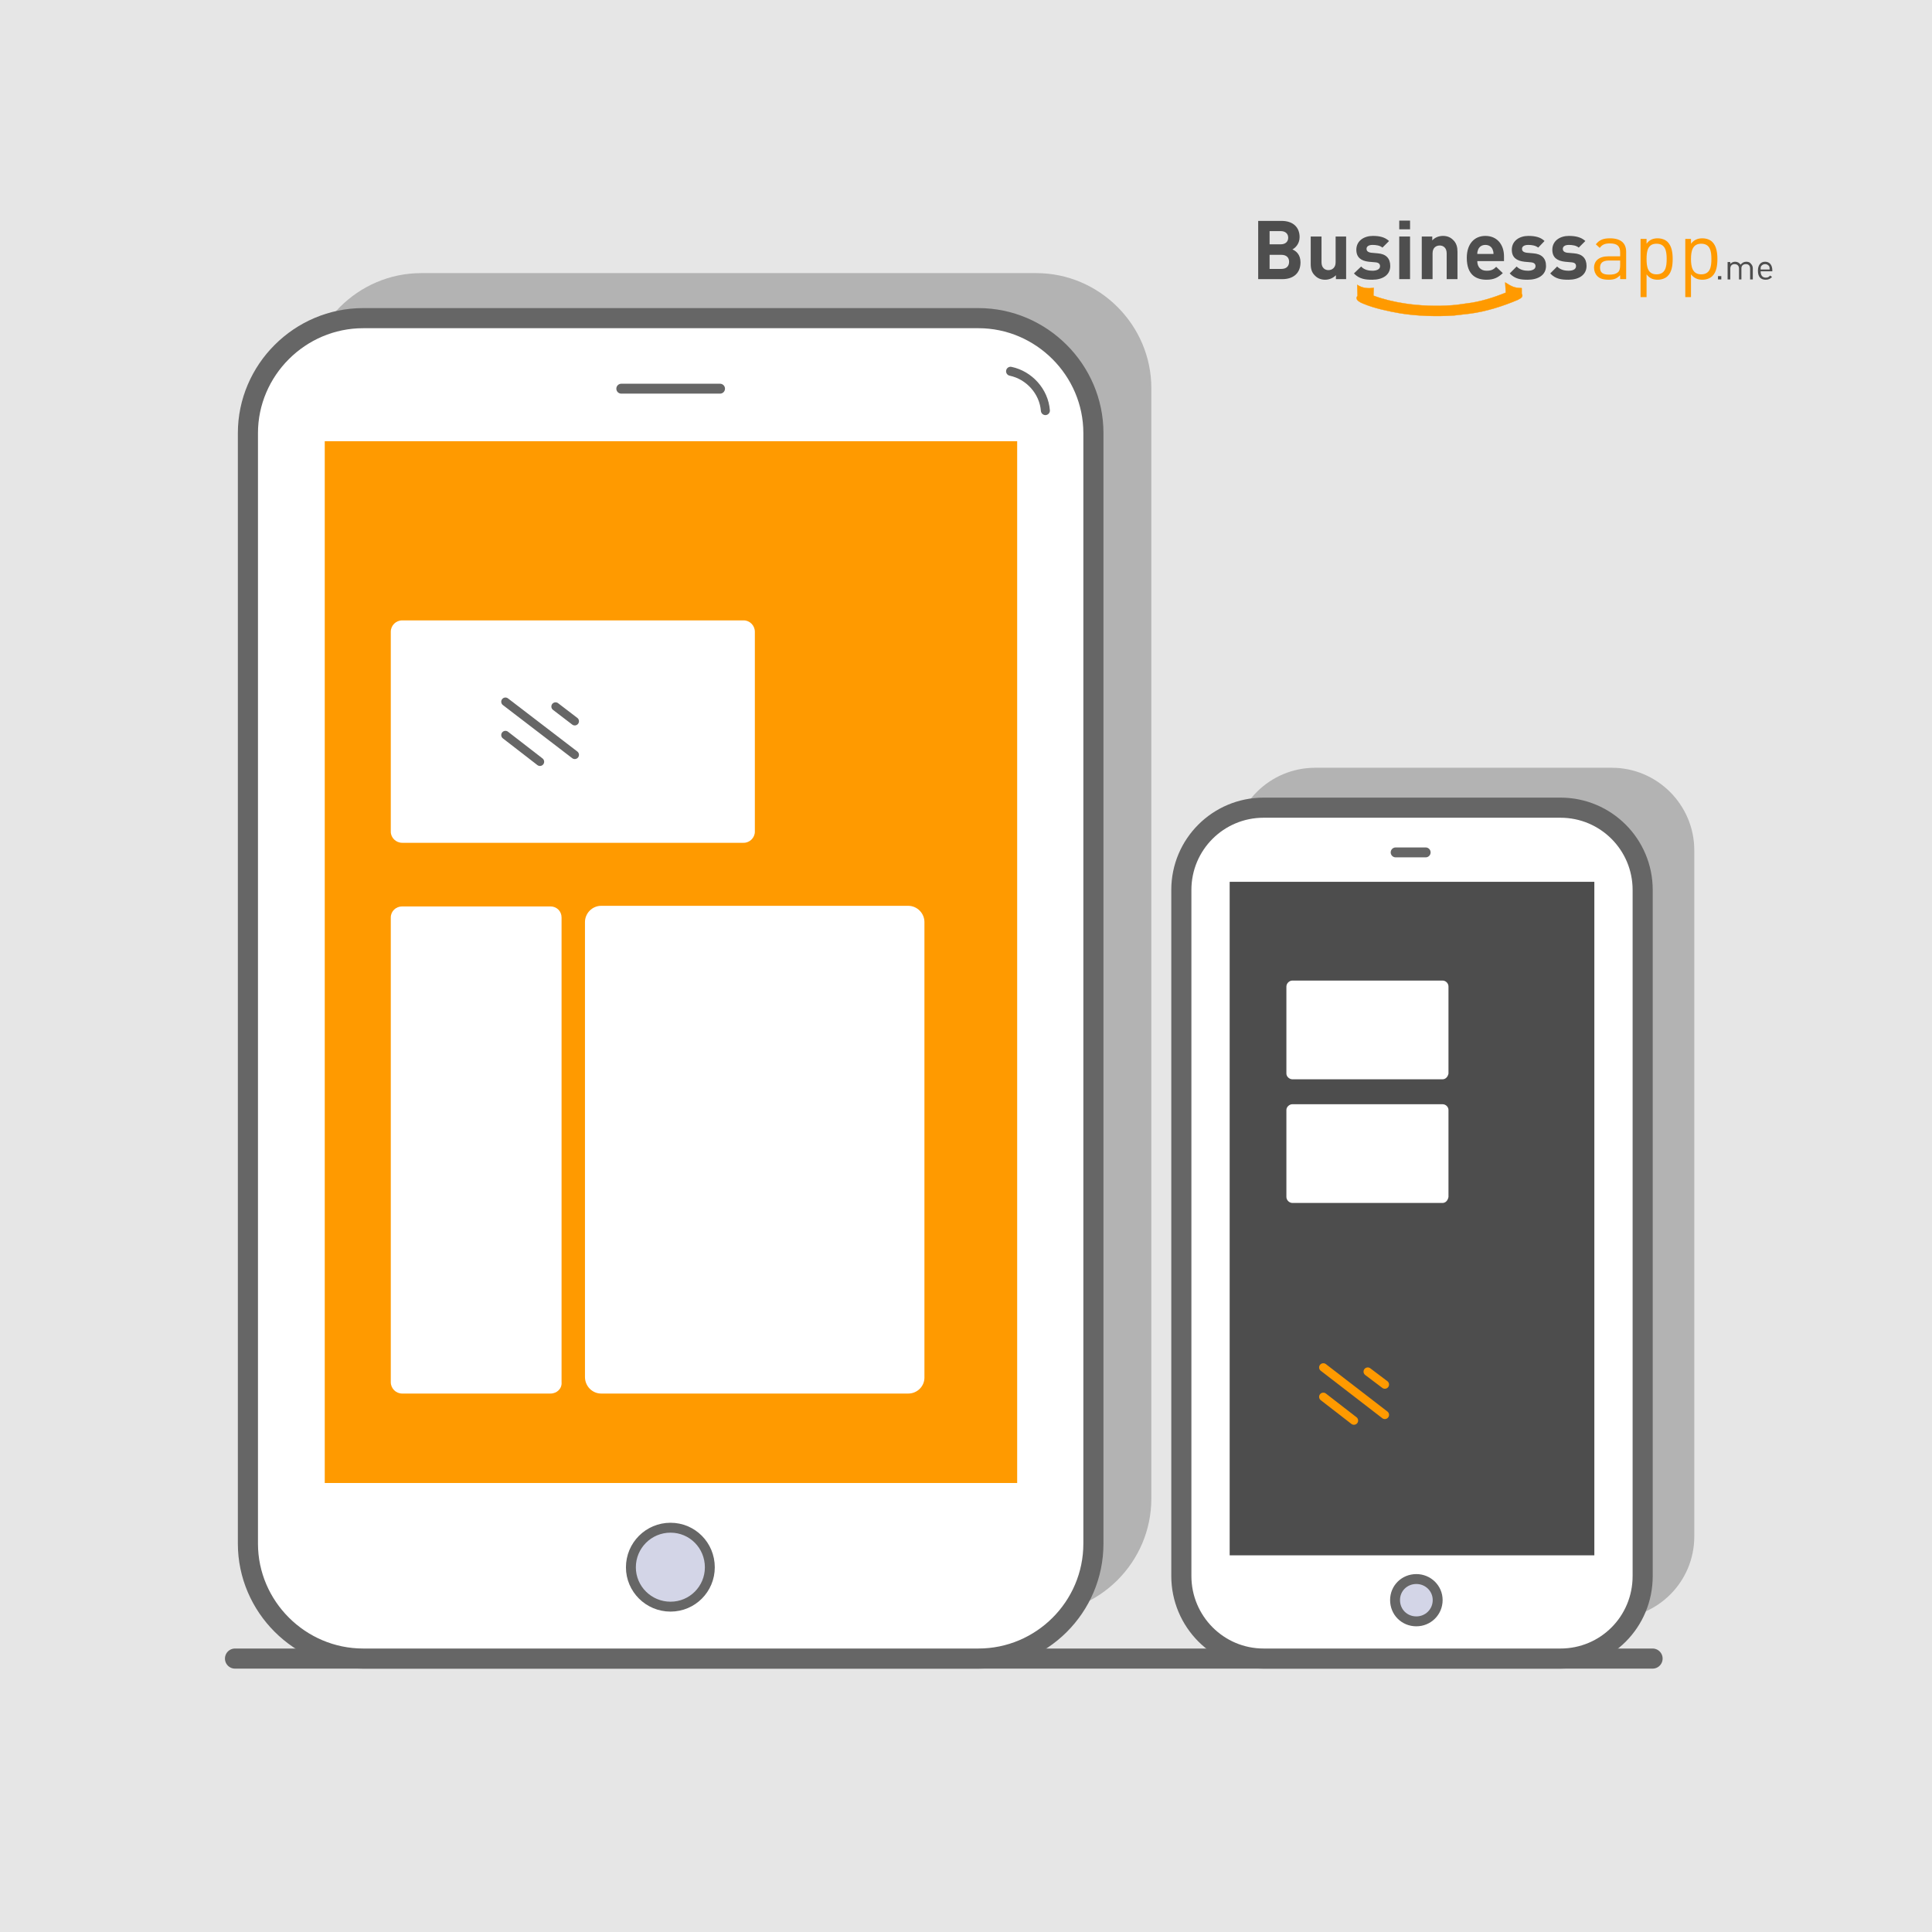<?xml version="1.0" encoding="UTF-8"?>
<!DOCTYPE svg PUBLIC "-//W3C//DTD SVG 1.1//EN" "http://www.w3.org/Graphics/SVG/1.1/DTD/svg11.dtd">
<!-- Creator: CorelDRAW 2021 (64-Bit) -->
<svg xmlns="http://www.w3.org/2000/svg" xml:space="preserve" width="450px" height="450px" version="1.1" style="shape-rendering:geometricPrecision; text-rendering:geometricPrecision; image-rendering:optimizeQuality; fill-rule:evenodd; clip-rule:evenodd"
viewBox="0 0 64.37 64.37"
 xmlns:xlink="http://www.w3.org/1999/xlink"
 xmlns:xodm="http://www.corel.com/coreldraw/odm/2003">
 <defs>
  <style type="text/css">
   <![CDATA[
    .str3 {stroke:#666666;stroke-width:0.3;stroke-linecap:round;stroke-miterlimit:2.613}
    .str4 {stroke:#666666;stroke-width:0.28;stroke-linecap:round;stroke-miterlimit:2.613}
    .str2 {stroke:#FF9A00;stroke-width:0.28;stroke-linecap:round;stroke-miterlimit:2.613}
    .str1 {stroke:#666666;stroke-width:0.33;stroke-linecap:round;stroke-miterlimit:2.613}
    .str0 {stroke:#666666;stroke-width:0.67;stroke-linecap:round;stroke-miterlimit:2.613}
    .str5 {stroke:#FF9A00;stroke-width:0.01;stroke-linecap:round;stroke-linejoin:round;stroke-miterlimit:22.926}
    .fil8 {fill:none}
    .fil1 {fill:none;fill-rule:nonzero}
    .fil0 {fill:#E6E6E6}
    .fil10 {fill:#FF9A00}
    .fil5 {fill:#4D4D4D;fill-rule:nonzero}
    .fil9 {fill:#4E4E4E;fill-rule:nonzero}
    .fil2 {fill:#B3B3B3;fill-rule:nonzero}
    .fil4 {fill:#D3D5E7;fill-rule:nonzero}
    .fil6 {fill:#FF9A00;fill-rule:nonzero}
    .fil3 {fill:white;fill-rule:nonzero}
    .fil7 {fill:white;fill-rule:nonzero}
   ]]>
  </style>
 </defs>
 <g id="Layer_x0020_1">
  <g id="_2207674942240">
   <g>
    <polygon class="fil0" points="0,0 64.37,0 64.37,64.37 0,64.37 "/>
    <line id="Bottom_line_6_" class="fil1 str0" x1="7.83" y1="55.26" x2="55.06" y2= "55.26" />
    <path id="Shadow_29_" class="fil2" d="M53.7 53.93l-9.88 0c-1.52,0 -2.75,-1.23 -2.75,-2.74l0 -22.86c0,-1.53 1.24,-2.75 2.75,-2.75l9.88 0c1.52,0 2.75,1.24 2.75,2.75l0 22.86c0,1.52 -1.23,2.74 -2.75,2.74z"/>
    <path id="Shape_42_" class="fil3 str0" d="M51.99 55.26l-9.89 0c-1.52,0 -2.74,-1.24 -2.74,-2.75l0 -22.86c0,-1.52 1.23,-2.74 2.74,-2.74l9.89 0c1.52,0 2.74,1.23 2.74,2.74l0 22.86c0,1.53 -1.22,2.75 -2.74,2.75z"/>
    <line id="Speaker_2_" class="fil1 str1" x1="46.5" y1="28.4" x2="47.5" y2= "28.4" />
    <path id="Button_1_" class="fil4 str1" d="M47.9 53.31c0,-0.39 -0.32,-0.7 -0.71,-0.7 -0.4,0 -0.71,0.31 -0.71,0.7 0,0.4 0.31,0.71 0.71,0.71 0.39,0 0.71,-0.31 0.71,-0.71z"/>
    <polygon id="Shape_41_" class="fil5" points="40.97,51.82 53.12,51.82 53.12,29.38 40.97,29.38 "/>
    <path id="_32nd_8_" class="fil3" d="M48.06 40.08l-5 0c-0.1,0 -0.2,-0.09 -0.2,-0.2l0 -2.9c0,-0.1 0.1,-0.19 0.2,-0.19l5 0c0.11,0 0.2,0.09 0.2,0.19l0 2.9c-0.02,0.11 -0.09,0.2 -0.2,0.2z"/>
    <path id="_31st_8_" class="fil3" d="M48.06 35.96l-5 0c-0.1,0 -0.2,-0.09 -0.2,-0.19l0 -2.9c0,-0.11 0.1,-0.2 0.2,-0.2l5 0c0.11,0 0.2,0.09 0.2,0.2l0 2.9c-0.02,0.1 -0.09,0.19 -0.2,0.19z"/>
    <line id="Bottom_24_" class="fil1 str2" x1="44.09" y1="46.54" x2="45.11" y2= "47.33" />
    <line id="Middle_22_" class="fil1 str2" x1="44.09" y1="45.56" x2="46.14" y2= "47.14" />
    <line id="Top_25_" class="fil1 str2" x1="45.57" y1="45.7" x2="46.14" y2= "46.13" />
    <path id="Shadow_27_" class="fil2" d="M34.53 53.77l-20.5 0c-2.1,0 -3.83,-1.73 -3.83,-3.84l0 -37c0,-2.1 1.73,-3.83 3.83,-3.83l20.5 0c2.1,0 3.83,1.73 3.83,3.83l0 37c0,2.12 -1.73,3.84 -3.83,3.84z"/>
    <path id="Shape_40_" class="fil3 str0" d="M32.6 55.26l-20.5 0c-2.11,0 -3.84,-1.73 -3.84,-3.83l0 -37c0,-2.1 1.73,-3.83 3.84,-3.83l20.5 0c2.1,0 3.83,1.73 3.83,3.83l0 37c0,2.12 -1.73,3.83 -3.83,3.83z"/>
    <line id="Speaker_1_" class="fil1 str1" x1="20.7" y1="12.95" x2="23.99" y2= "12.95" />
    <path id="Button" class="fil4 str1" d="M23.65 52.22c0,-0.73 -0.58,-1.32 -1.31,-1.32 -0.73,0 -1.32,0.59 -1.32,1.32 0,0.72 0.59,1.31 1.32,1.31 0.73,0 1.31,-0.59 1.31,-1.31z"/>
    <path id="Line_11_" class="fil1 str3" d="M33.67 12.37c0.62,0.13 1.11,0.67 1.16,1.31"/>
    <polygon id="Shape_39_" class="fil6" points="10.82,49.41 33.89,49.41 33.89,14.7 10.82,14.7 "/>
    <path id="_33rd_7_" class="fil7" d="M30.26 46.43l-10.23 0c-0.3,0 -0.54,-0.25 -0.54,-0.55l0 -15.16c0,-0.29 0.24,-0.54 0.54,-0.54l10.23 0c0.3,0 0.54,0.25 0.54,0.54l0 15.18c0,0.29 -0.24,0.53 -0.54,0.53z"/>
    <path id="_32nd_7_" class="fil7" d="M18.34 46.43l-4.94 0c-0.21,0 -0.38,-0.17 -0.38,-0.38l0 -15.48c0,-0.21 0.17,-0.37 0.38,-0.37l4.94 0c0.21,0 0.37,0.16 0.37,0.37l0 15.48c0.02,0.21 -0.15,0.38 -0.37,0.38z"/>
    <path id="_31st_7_" class="fil7" d="M24.78 28.08l-11.38 0c-0.21,0 -0.38,-0.17 -0.38,-0.37l0 -6.66c0,-0.21 0.17,-0.38 0.38,-0.38l11.38 0c0.2,0 0.37,0.17 0.37,0.38l0 6.66c0,0.2 -0.17,0.37 -0.37,0.37z"/>
    <line id="Bottom_23_" class="fil1 str4" x1="16.84" y1="24.49" x2="17.99" y2= "25.38" />
    <line id="Middle_21_" class="fil1 str4" x1="16.84" y1="23.38" x2="19.15" y2= "25.15" />
    <line id="Top_24_" class="fil1 str4" x1="18.51" y1="23.54" x2="19.15" y2= "24.03" />
   </g>
   <g>
    <rect class="fil8" x="41.21" y="6.96" width="18.55" height="3.95"/>
    <path class="fil9" d="M43.33 8.74c0,-0.26 -0.15,-0.38 -0.27,-0.43 0.1,-0.05 0.24,-0.19 0.24,-0.41 0,-0.33 -0.22,-0.54 -0.6,-0.54l-0.78 0 0 1.94 0.81 0c0.35,0 0.6,-0.19 0.6,-0.56zm-0.38 -0.02c0,0.14 -0.08,0.24 -0.26,0.24l-0.39 0 0 -0.47 0.39 0c0.18,0 0.26,0.1 0.26,0.23zm-0.03 -0.8c0,0.13 -0.09,0.22 -0.25,0.22l-0.37 0 0 -0.44 0.37 0c0.16,0 0.25,0.09 0.25,0.22z"/>
    <path id="_1" class="fil9" d="M44.85 9.3l0 -1.42 -0.35 0 0 0.86c0,0.19 -0.13,0.26 -0.24,0.26 -0.11,0 -0.23,-0.07 -0.23,-0.26l0 -0.86 -0.36 0 0 0.91c0,0.16 0.03,0.29 0.15,0.4 0.08,0.08 0.19,0.13 0.33,0.13 0.13,0 0.26,-0.05 0.36,-0.15l0 0.13 0.34 0z"/>
    <path id="_2" class="fil9" d="M46.32 8.86c0,-0.25 -0.14,-0.4 -0.42,-0.42l-0.22 -0.02c-0.13,-0.02 -0.15,-0.08 -0.15,-0.13 0,-0.07 0.06,-0.13 0.2,-0.13 0.12,0 0.25,0.02 0.33,0.09l0.22 -0.22c-0.14,-0.13 -0.32,-0.17 -0.54,-0.17 -0.29,0 -0.55,0.16 -0.55,0.46 0,0.26 0.16,0.37 0.41,0.4l0.23 0.02c0.11,0.01 0.15,0.06 0.15,0.13 0,0.11 -0.13,0.15 -0.25,0.15 -0.11,0 -0.27,-0.02 -0.38,-0.14l-0.24 0.23c0.18,0.19 0.39,0.21 0.61,0.21 0.34,0 0.6,-0.15 0.6,-0.46z"/>
    <path id="_3" class="fil9" d="M46.98 9.3l0 -1.42 -0.36 0 0 1.42 0.36 0zm0 -1.66l0 -0.29 -0.36 0 0 0.29 0.36 0z"/>
    <path id="_4" class="fil9" d="M48.56 9.3l0 -0.91c0,-0.15 -0.03,-0.29 -0.15,-0.4 -0.08,-0.08 -0.19,-0.13 -0.33,-0.13 -0.14,0 -0.27,0.05 -0.36,0.15l0 -0.13 -0.35 0 0 1.42 0.36 0 0 -0.86c0,-0.19 0.12,-0.26 0.24,-0.26 0.11,0 0.23,0.07 0.23,0.26l0 0.86 0.36 0z"/>
    <path id="_5" class="fil9" d="M50.11 8.7l0 -0.16c0,-0.39 -0.23,-0.68 -0.62,-0.68 -0.37,0 -0.62,0.27 -0.62,0.73 0,0.58 0.32,0.73 0.66,0.73 0.25,0 0.39,-0.08 0.54,-0.22l-0.22 -0.21c-0.09,0.09 -0.16,0.13 -0.32,0.13 -0.2,0 -0.31,-0.13 -0.31,-0.32l0.89 0zm-0.35 -0.24l-0.54 0c0,-0.06 0.01,-0.1 0.03,-0.15 0.04,-0.09 0.12,-0.15 0.24,-0.15 0.12,0 0.2,0.06 0.24,0.15 0.02,0.05 0.03,0.09 0.03,0.15z"/>
    <path id="_6" class="fil9" d="M51.51 8.86c0,-0.25 -0.14,-0.4 -0.43,-0.42l-0.22 -0.02c-0.13,-0.02 -0.15,-0.08 -0.15,-0.13 0,-0.07 0.06,-0.13 0.21,-0.13 0.12,0 0.24,0.02 0.33,0.09l0.21 -0.22c-0.13,-0.13 -0.32,-0.17 -0.54,-0.17 -0.29,0 -0.55,0.16 -0.55,0.46 0,0.26 0.16,0.37 0.42,0.4l0.22 0.02c0.11,0.01 0.15,0.06 0.15,0.13 0,0.11 -0.13,0.15 -0.25,0.15 -0.11,0 -0.26,-0.02 -0.38,-0.14l-0.23 0.23c0.18,0.19 0.38,0.21 0.6,0.21 0.34,0 0.61,-0.15 0.61,-0.46z"/>
    <path id="_7" class="fil9" d="M52.86 8.86c0,-0.25 -0.14,-0.4 -0.42,-0.42l-0.23 -0.02c-0.12,-0.02 -0.14,-0.08 -0.14,-0.13 0,-0.07 0.06,-0.13 0.2,-0.13 0.12,0 0.25,0.02 0.33,0.09l0.22 -0.22c-0.14,-0.13 -0.33,-0.17 -0.55,-0.17 -0.29,0 -0.55,0.16 -0.55,0.46 0,0.26 0.16,0.37 0.42,0.4l0.22 0.02c0.12,0.01 0.15,0.06 0.15,0.13 0,0.11 -0.12,0.15 -0.25,0.15 -0.11,0 -0.26,-0.02 -0.38,-0.14l-0.23 0.23c0.18,0.19 0.38,0.21 0.61,0.21 0.33,0 0.6,-0.15 0.6,-0.46z"/>
    <path class="fil6" d="M54.18 9.3l0 -0.91c0,-0.29 -0.18,-0.45 -0.54,-0.45 -0.22,0 -0.35,0.05 -0.47,0.2l0.13 0.12c0.08,-0.11 0.17,-0.15 0.34,-0.15 0.25,0 0.34,0.1 0.34,0.3l0 0.13 -0.4 0c-0.3,0 -0.47,0.15 -0.47,0.38 0,0.11 0.04,0.21 0.11,0.28 0.08,0.08 0.19,0.12 0.38,0.12 0.18,0 0.27,-0.04 0.38,-0.15l0 0.13 0.2 0zm-0.2 -0.47c0,0.11 -0.02,0.19 -0.06,0.23 -0.09,0.08 -0.19,0.09 -0.31,0.09 -0.21,0 -0.3,-0.07 -0.3,-0.23 0,-0.16 0.09,-0.24 0.3,-0.24l0.37 0 0 0.15z"/>
    <path class="fil6" d="M55.73 8.63c0,-0.21 -0.03,-0.43 -0.17,-0.57 -0.07,-0.07 -0.19,-0.12 -0.33,-0.12 -0.14,0 -0.27,0.04 -0.37,0.18l0 -0.16 -0.2 0 0 1.94 0.2 0 0 -0.76c0.1,0.14 0.23,0.18 0.37,0.18 0.14,0 0.26,-0.05 0.33,-0.12 0.14,-0.13 0.17,-0.36 0.17,-0.57zm-0.2 0c0,0.26 -0.04,0.51 -0.34,0.51 -0.29,0 -0.33,-0.25 -0.33,-0.51 0,-0.26 0.04,-0.51 0.33,-0.51 0.3,0 0.34,0.25 0.34,0.51z"/>
    <path class="fil6" d="M57.22 8.63c0,-0.21 -0.03,-0.43 -0.17,-0.57 -0.07,-0.07 -0.19,-0.12 -0.33,-0.12 -0.14,0 -0.27,0.04 -0.38,0.18l0 -0.16 -0.19 0 0 1.94 0.19 0 0 -0.76c0.11,0.14 0.24,0.18 0.38,0.18 0.14,0 0.26,-0.05 0.33,-0.12 0.14,-0.13 0.17,-0.36 0.17,-0.57zm-0.2 0c0,0.26 -0.04,0.51 -0.34,0.51 -0.29,0 -0.34,-0.25 -0.34,-0.51 0,-0.26 0.05,-0.51 0.34,-0.51 0.3,0 0.34,0.25 0.34,0.51z"/>
    <polygon class="fil9" points="57.35,9.31 57.35,9.2 57.24,9.2 57.24,9.31 "/>
    <path class="fil9" d="M58.4 9.31l0 -0.37c0,-0.07 -0.03,-0.12 -0.07,-0.16 -0.03,-0.04 -0.08,-0.06 -0.15,-0.06 -0.08,0 -0.14,0.04 -0.19,0.1 -0.03,-0.06 -0.1,-0.1 -0.18,-0.1 -0.06,0 -0.12,0.03 -0.16,0.07l0 -0.06 -0.09 0 0 0.58 0.09 0 0 -0.36c0,-0.1 0.06,-0.15 0.14,-0.15 0.09,0 0.15,0.05 0.15,0.15l0 0.36 0.08 0 0 -0.37c0,-0.09 0.06,-0.14 0.15,-0.14 0.09,0 0.14,0.05 0.14,0.15l0 0.36 0.09 0z"/>
    <path class="fil9" d="M59.05 9.04l0 -0.03c0,-0.18 -0.09,-0.29 -0.24,-0.29 -0.15,0 -0.24,0.11 -0.24,0.3 0,0.21 0.1,0.3 0.26,0.3 0.09,0 0.15,-0.03 0.21,-0.09l-0.06 -0.05c-0.05,0.05 -0.08,0.07 -0.15,0.07 -0.11,0 -0.17,-0.08 -0.17,-0.21l0.39 0zm-0.09 -0.06l-0.3 0c0,-0.05 0,-0.06 0.01,-0.1 0.03,-0.05 0.08,-0.08 0.14,-0.08 0.06,0 0.11,0.03 0.14,0.08 0.01,0.04 0.01,0.05 0.01,0.1z"/>
    <path class="fil10 str5" d="M50.7 9.79c0.04,0.05 0.02,0.11 -0.04,0.15 -0.03,0.02 -0.06,0.03 -0.09,0.05 -0.47,0.2 -1.05,0.39 -1.6,0.46 -0.17,0.02 -0.34,0.04 -0.52,0.06 -0.58,0.04 -1.23,0.02 -1.79,-0.07 -0.41,-0.07 -0.87,-0.17 -1.23,-0.32 -0.05,-0.02 -0.1,-0.04 -0.14,-0.07 -0.09,-0.05 -0.12,-0.13 -0.06,-0.19l-0.01 -0.37c0.17,0.11 0.35,0.13 0.55,0.1l-0.01 0.26c0.31,0.12 0.7,0.21 1.03,0.26 0.5,0.08 1.09,0.1 1.6,0.06 0.16,-0.01 0.32,-0.04 0.48,-0.06 0.44,-0.05 0.91,-0.2 1.3,-0.36l-0.02 -0.34c0.24,0.15 0.3,0.18 0.55,0.19l0 0.19z"/>
   </g>
  </g>
 </g>
</svg>
